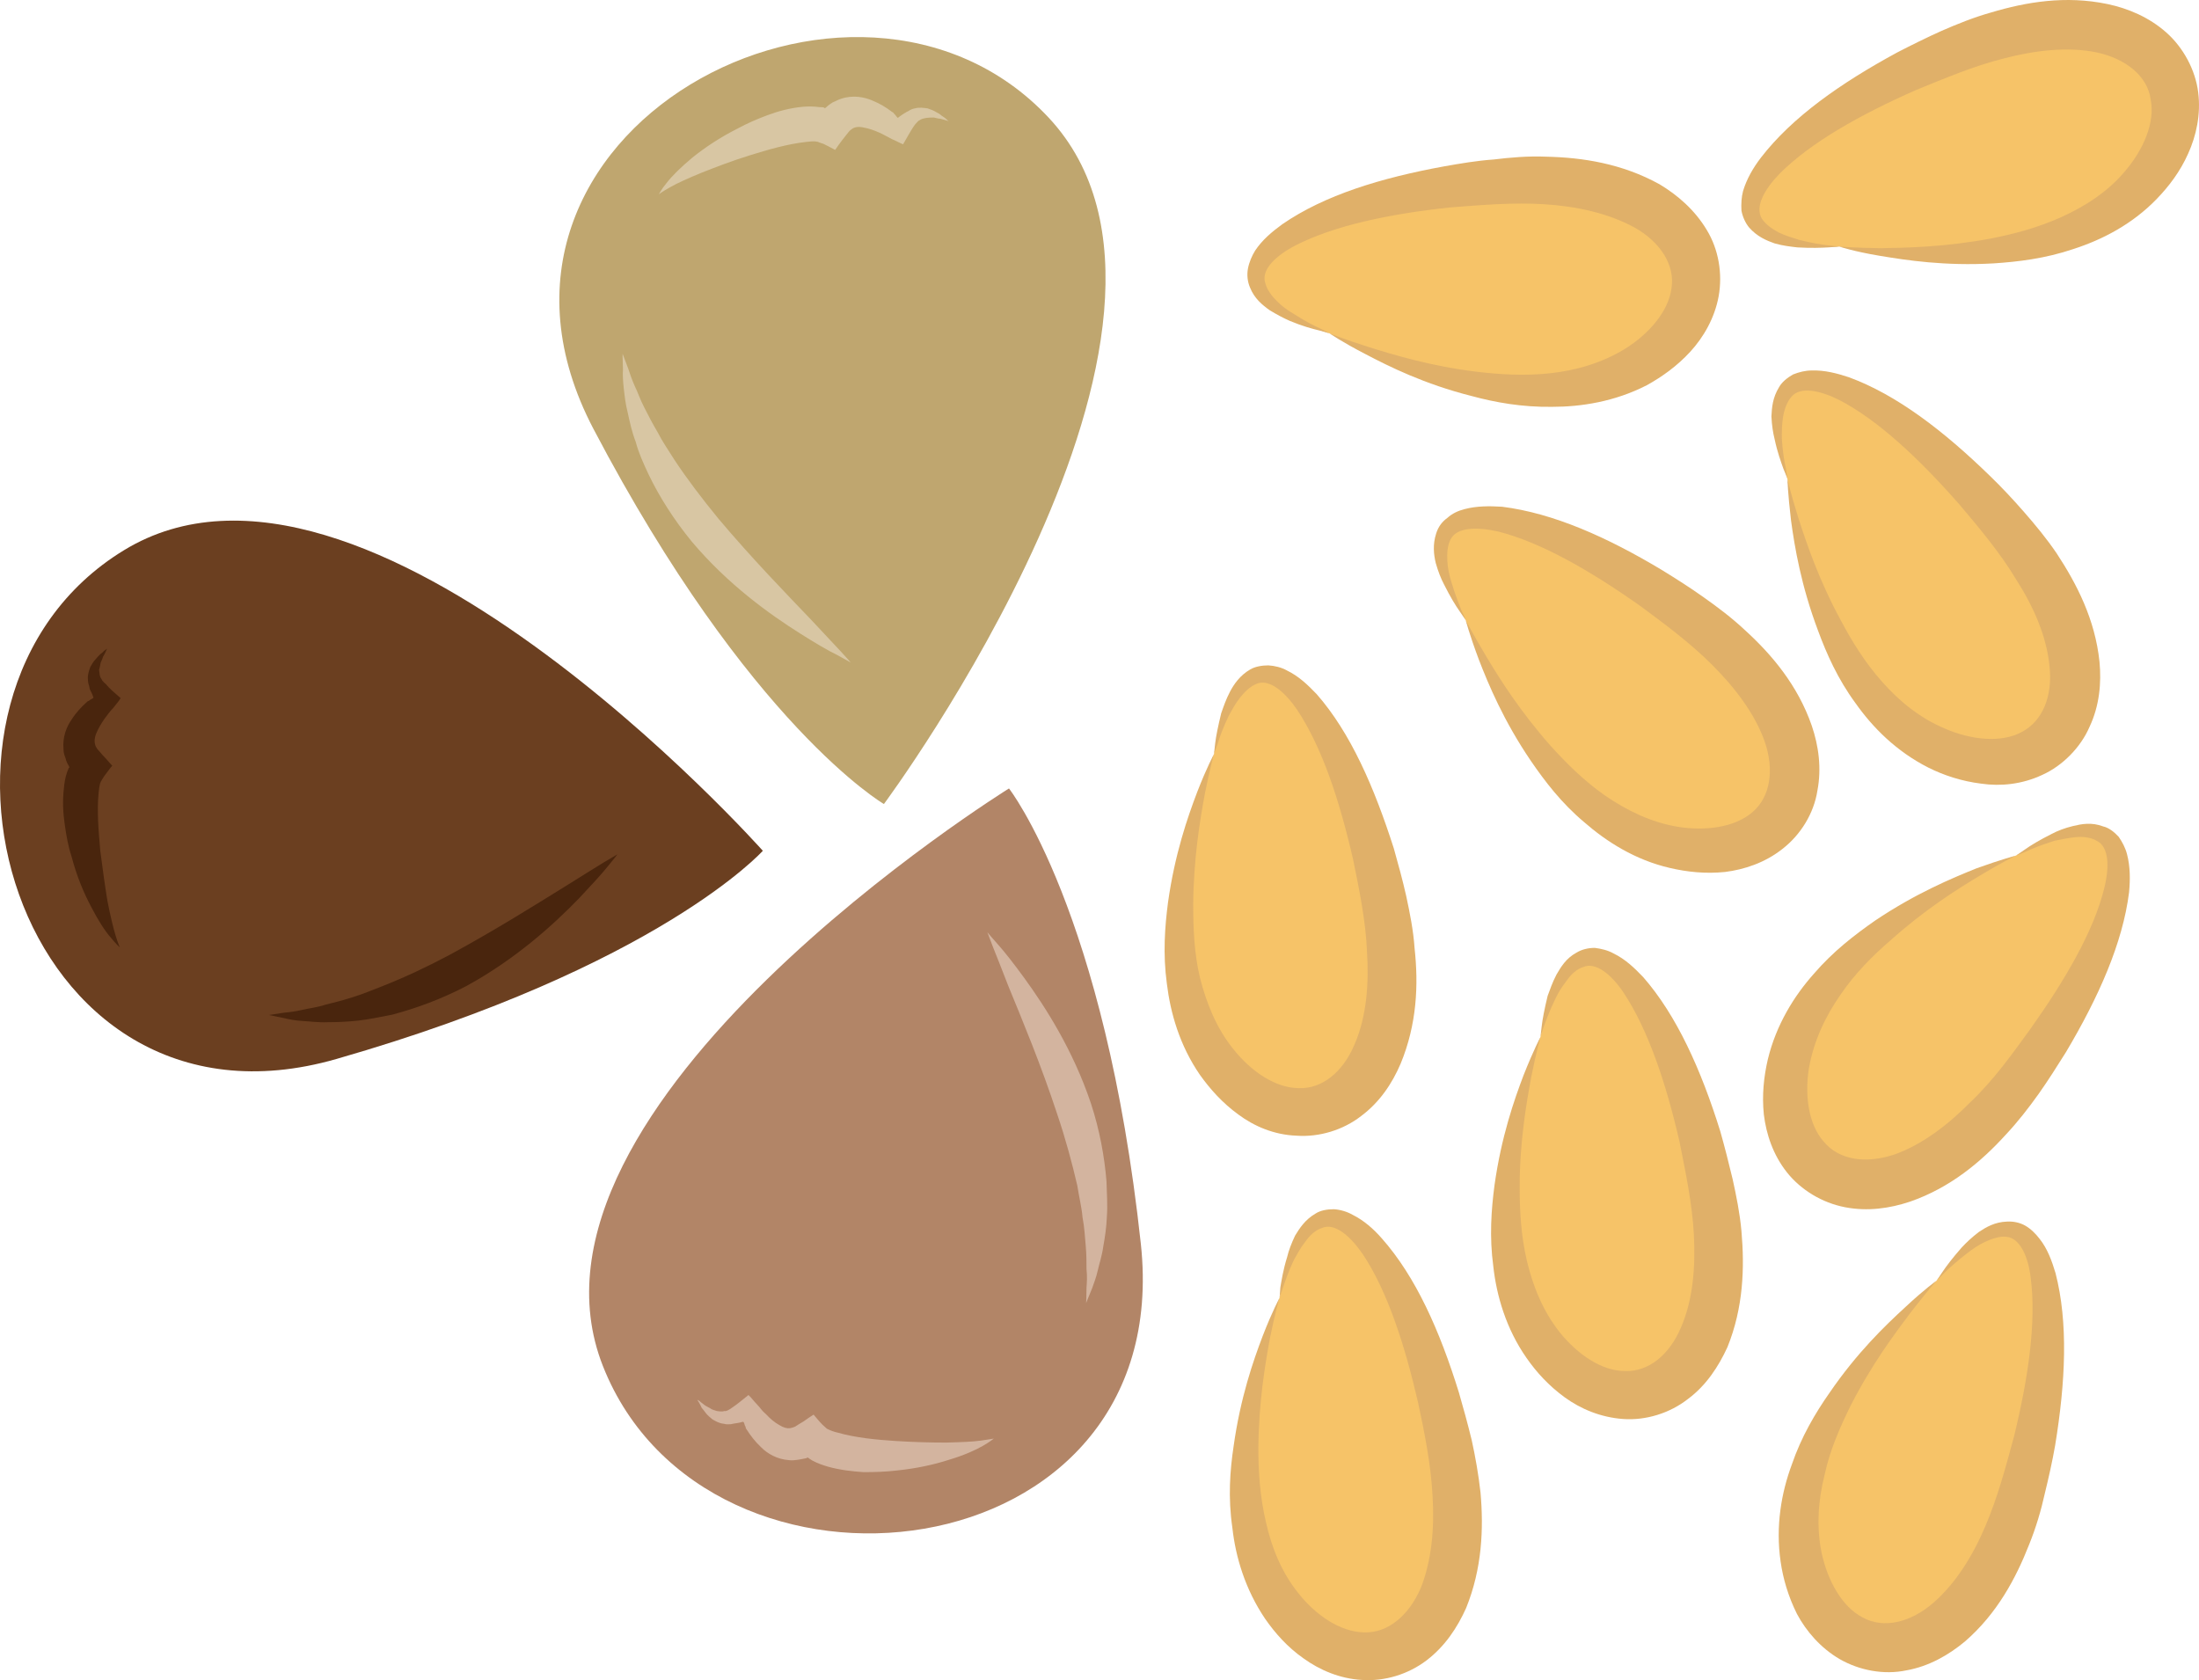 <?xml version="1.0" encoding="UTF-8" standalone="no"?>
<svg
   xmlns:dc="http://purl.org/dc/elements/1.1/"
   xmlns:cc="http://creativecommons.org/ns#"
   xmlns:rdf="http://www.w3.org/1999/02/22-rdf-syntax-ns#"
   xmlns:svg="http://www.w3.org/2000/svg"
   xmlns="http://www.w3.org/2000/svg"
   id="svg65"
   viewBox="0 0 5502.996 4204.672"
   style="clip-rule:evenodd;fill-rule:evenodd;image-rendering:optimizeQuality;shape-rendering:geometricPrecision;text-rendering:geometricPrecision"
   version="1.1"
   height="42.047mm"
   width="55.03mm"
   xml:space="preserve">
 <defs
   id="defs4">
  <style
   id="style2"
   type="text/css">
   <![CDATA[
    .fil3 {fill:#49250D;fill-rule:nonzero}
    .fil2 {fill:#6B3F20;fill-rule:nonzero}
    .fil4 {fill:#B28567;fill-rule:nonzero}
    .fil6 {fill:#BFA66F;fill-rule:nonzero}
    .fil5 {fill:#D3B49F;fill-rule:nonzero}
    .fil7 {fill:#D8C6A3;fill-rule:nonzero}
    .fil1 {fill:#E0B069;fill-rule:nonzero}
    .fil0 {fill:#F6C368;fill-rule:nonzero}
   ]]>
  </style>
 </defs>
 <g
   transform="translate(-7785.013,-12379.877)"
   id="Vrstva_x0020_1">
  <g
   id="_231683728">
   <path
   style="fill:#f6c368;fill-rule:nonzero"
   id="path7"
   d="m 10823,14267 c 0,0 -195,490 0,762 195,273 526,123 429,-381 -98,-503 -343,-802 -429,-381 z"
   class="fil0" />
   <path
   style="fill:#e0b069;fill-rule:nonzero"
   id="path9"
   d="m 10823,14267 c 0,0 1,-9 3,-27 2,-17 7,-42 15,-75 6,-17 12,-35 22,-54 10,-19 25,-41 51,-56 12,-7 29,-10 45,-10 16,1 33,5 47,13 29,14 52,36 74,59 85,97 144,233 193,386 11,39 22,79 31,119 9,42 18,86 21,131 10,91 6,190 -35,289 -21,49 -52,96 -99,131 -45,35 -105,53 -161,49 -57,-2 -107,-24 -146,-53 -40,-29 -71,-64 -96,-99 -51,-74 -74,-155 -83,-229 -10,-74 -5,-142 3,-203 17,-121 49,-213 73,-276 24,-62 42,-95 42,-95 0,0 -10,35 -23,100 -12,66 -28,160 -29,276 0,58 2,121 17,184 16,63 41,126 84,179 43,54 104,97 164,97 57,2 110,-40 139,-110 30,-69 36,-152 31,-230 -3,-79 -20,-159 -35,-233 -34,-148 -78,-281 -140,-374 -30,-44 -69,-78 -101,-65 -16,6 -31,21 -42,35 -12,15 -20,31 -28,45 -14,29 -23,54 -28,71 -6,16 -9,25 -9,25 z"
   class="fil1" />
   <path
   style="fill:#f6c368;fill-rule:nonzero"
   id="path11"
   d="m 10987,15628 c 0,0 -196,491 0,763 194,272 525,122 428,-382 -97,-503 -342,-802 -428,-381 z"
   class="fil0" />
   <path
   style="fill:#e0b069;fill-rule:nonzero"
   id="path13"
   d="m 10987,15628 c 0,0 1,-8 2,-26 3,-17 7,-44 17,-76 4,-17 11,-35 20,-54 11,-18 25,-40 51,-55 12,-8 29,-11 46,-11 16,1 33,6 47,14 28,14 52,35 73,59 85,96 145,231 193,386 11,38 22,78 32,119 9,41 17,86 22,131 8,91 4,190 -36,289 -22,49 -53,96 -99,131 -46,35 -105,53 -162,49 -55,-3 -106,-25 -146,-54 -40,-28 -71,-63 -96,-99 -50,-74 -74,-155 -82,-228 -11,-75 -6,-143 3,-203 17,-122 49,-214 73,-277 24,-62 42,-95 42,-95 0,0 -11,36 -24,101 -12,65 -28,160 -29,276 0,57 4,120 19,184 14,63 39,126 82,179 43,54 104,96 164,97 58,2 111,-41 141,-110 28,-69 35,-152 30,-231 -4,-79 -20,-158 -36,-233 -34,-148 -78,-282 -139,-373 -31,-45 -70,-79 -102,-65 -16,5 -31,19 -42,35 -12,15 -20,31 -28,45 -14,29 -22,54 -28,71 -6,16 -8,24 -8,24 z"
   class="fil1" />
   <path
   style="fill:#f6c368;fill-rule:nonzero"
   id="path15"
   d="m 11640,14975 c 0,0 -195,490 0,763 195,271 526,122 428,-382 -97,-504 -342,-802 -428,-381 z"
   class="fil0" />
   <path
   style="fill:#e0b069;fill-rule:nonzero"
   id="path17"
   d="m 11640,14975 c 0,0 1,-9 3,-26 2,-18 7,-44 15,-77 6,-16 12,-34 22,-53 11,-19 24,-41 50,-55 13,-8 29,-12 46,-12 16,2 33,6 47,14 29,14 52,36 74,59 84,96 145,232 193,386 11,39 21,78 31,120 9,41 18,85 22,130 8,91 5,191 -35,290 -22,48 -53,96 -99,130 -46,36 -106,54 -162,50 -56,-4 -106,-25 -146,-54 -40,-29 -71,-63 -96,-99 -51,-73 -75,-156 -83,-229 -10,-74 -5,-142 3,-203 17,-121 49,-213 73,-276 25,-63 42,-95 42,-95 0,0 -10,35 -23,100 -12,65 -29,161 -29,276 0,57 3,120 18,184 15,63 40,126 83,180 43,53 103,96 163,96 58,2 111,-40 140,-110 30,-69 36,-151 32,-230 -4,-79 -21,-158 -36,-234 -34,-148 -79,-281 -140,-373 -30,-45 -70,-78 -101,-64 -17,5 -31,19 -42,35 -12,15 -21,30 -28,45 -14,29 -23,53 -29,70 -6,17 -8,25 -8,25 z"
   class="fil1" />
   <path
   style="fill:#f6c368;fill-rule:nonzero"
   id="path19"
   d="m 11453,13932 c 0,0 183,494 510,567 327,72 473,-261 63,-570 -409,-310 -790,-368 -573,3 z"
   class="fil0" />
   <path
   style="fill:#e0b069;fill-rule:nonzero"
   id="path21"
   d="m 11453,13932 c 0,0 -5,-8 -15,-22 -10,-14 -24,-37 -39,-67 -8,-15 -15,-33 -21,-54 -5,-21 -8,-46 1,-74 5,-16 14,-29 28,-39 12,-11 27,-18 43,-22 30,-8 62,-8 94,-6 128,16 263,76 401,159 34,21 69,43 104,68 34,24 70,51 103,82 67,61 132,138 167,239 17,50 25,106 14,163 -9,57 -42,110 -87,145 -44,35 -96,52 -144,58 -49,5 -95,0 -138,-10 -87,-20 -159,-66 -215,-115 -57,-48 -98,-102 -133,-153 -68,-100 -106,-191 -130,-253 -24,-64 -33,-99 -33,-99 0,0 17,33 51,90 34,57 85,138 162,225 38,42 83,87 136,124 54,37 115,67 182,78 68,11 142,2 187,-37 44,-38 55,-105 30,-177 -25,-70 -75,-135 -131,-191 -56,-56 -121,-104 -182,-149 -125,-88 -247,-158 -354,-185 -53,-12 -104,-11 -119,20 -8,15 -9,35 -8,54 1,19 5,36 10,52 9,31 19,55 25,71 8,16 11,25 11,25 z"
   class="fil1" />
   <path
   style="fill:#f6c368;fill-rule:nonzero"
   id="path23"
   d="m 12830,14521 c 0,0 -495,182 -568,509 -72,327 261,474 570,65 311,-410 369,-791 -2,-574 z"
   class="fil0" />
   <path
   style="fill:#e0b069;fill-rule:nonzero"
   id="path25"
   d="m 12830,14521 c 0,0 8,-5 22,-15 14,-10 37,-24 67,-39 15,-8 33,-15 54,-20 21,-5 46,-10 75,1 14,3 28,14 39,26 9,13 17,28 21,44 8,31 8,63 5,95 -16,127 -76,262 -158,400 -22,35 -44,70 -68,104 -25,35 -52,70 -83,103 -61,67 -138,132 -239,167 -51,17 -106,25 -163,14 -57,-11 -110,-43 -145,-87 -35,-44 -52,-96 -58,-145 -5,-49 0,-95 10,-138 21,-87 66,-159 115,-214 49,-57 103,-98 153,-133 101,-68 192,-106 254,-131 64,-23 99,-32 99,-32 0,0 -34,16 -90,50 -57,34 -138,85 -225,163 -43,37 -88,82 -124,135 -38,54 -67,116 -79,183 -11,68 -2,141 37,185 38,46 105,56 177,32 70,-25 135,-75 191,-132 57,-54 104,-120 149,-182 88,-124 159,-246 185,-353 13,-52 12,-103 -19,-118 -15,-9 -36,-11 -54,-9 -19,2 -36,6 -52,9 -31,10 -55,19 -71,27 -16,7 -25,10 -25,10 z"
   class="fil1" />
   <path
   style="fill:#f6c368;fill-rule:nonzero"
   id="path27"
   d="m 12631,15585 c 0,0 -393,351 -340,682 52,330 415,344 554,-149 137,-495 52,-871 -214,-533 z"
   class="fil0" />
   <path
   style="fill:#e0b069;fill-rule:nonzero"
   id="path29"
   d="m 12631,15585 c 0,0 6,-8 15,-22 10,-15 26,-36 48,-61 12,-13 26,-26 43,-39 18,-12 40,-25 70,-26 15,-1 32,2 46,10 14,8 26,20 36,33 20,25 31,56 40,86 32,124 25,272 -1,431 -7,40 -16,80 -26,121 -9,41 -22,85 -39,127 -33,84 -80,173 -161,243 -41,34 -90,62 -146,72 -57,12 -118,0 -167,-28 -48,-28 -84,-70 -107,-113 -22,-44 -35,-89 -41,-131 -13,-89 2,-173 28,-243 24,-70 59,-129 94,-179 69,-101 140,-169 189,-214 49,-46 79,-67 79,-67 0,0 -24,27 -65,80 -39,52 -97,129 -150,233 -25,51 -51,108 -65,173 -16,63 -21,131 -7,197 15,67 50,133 103,160 51,28 118,13 175,-36 57,-49 100,-119 131,-192 31,-72 52,-151 72,-225 36,-147 56,-287 42,-396 -6,-54 -27,-101 -61,-104 -17,-2 -37,5 -54,13 -17,8 -31,18 -44,28 -26,20 -46,38 -58,50 -12,12 -19,19 -19,19 z"
   class="fil1" />
   <path
   style="fill:#f6c368;fill-rule:nonzero"
   id="path31"
   d="m 11112,13214 c 0,0 464,250 758,90 293,-161 183,-508 -329,-471 -511,38 -836,246 -429,381 z"
   class="fil0" />
   <path
   style="fill:#e0b069;fill-rule:nonzero"
   id="path33"
   d="m 11112,13214 c 0,0 -8,-2 -25,-7 -17,-4 -43,-11 -74,-24 -16,-7 -33,-16 -51,-27 -18,-13 -38,-29 -49,-57 -6,-14 -8,-31 -5,-47 3,-16 10,-32 18,-45 18,-27 42,-47 68,-66 106,-73 247,-116 406,-145 40,-7 80,-14 123,-17 41,-5 86,-9 132,-7 90,2 189,17 283,69 45,27 88,64 118,114 30,49 40,110 30,166 -10,55 -38,103 -71,139 -33,36 -71,63 -109,84 -80,41 -164,54 -237,54 -75,1 -142,-11 -201,-27 -119,-30 -207,-74 -266,-105 -60,-31 -90,-52 -90,-52 0,0 34,14 97,34 64,20 156,48 270,62 58,7 121,11 185,4 65,-7 131,-26 189,-62 57,-36 107,-91 115,-151 9,-57 -27,-115 -93,-152 -66,-36 -146,-53 -225,-58 -78,-5 -159,2 -236,8 -151,16 -289,45 -387,95 -48,25 -86,60 -76,93 4,17 16,33 29,46 14,14 28,24 42,32 28,18 51,30 67,37 15,8 23,12 23,12 z"
   class="fil1" />
   <path
   style="fill:#f6c368;fill-rule:nonzero"
   id="path35"
   d="m 12388,12997 c 0,0 518,98 748,-146 229,-244 19,-540 -457,-347 -475,192 -721,491 -291,493 z"
   class="fil0" />
   <path
   style="fill:#e0b069;fill-rule:nonzero"
   id="path37"
   d="m 12388,12997 c 0,0 -10,1 -28,2 -17,1 -43,2 -77,0 -17,-2 -36,-4 -57,-10 -20,-7 -44,-17 -64,-40 -9,-11 -16,-26 -19,-42 -1,-17 0,-34 4,-49 9,-30 25,-58 45,-84 78,-101 199,-186 341,-263 35,-18 73,-37 111,-54 39,-17 81,-34 124,-46 87,-26 186,-43 291,-21 52,11 104,33 147,71 43,38 73,94 80,150 7,55 -5,109 -25,153 -20,45 -48,82 -79,114 -62,64 -137,102 -208,125 -71,24 -139,32 -200,36 -122,7 -219,-8 -285,-19 -66,-11 -101,-23 -101,-23 0,0 37,3 103,4 66,-1 162,-3 275,-24 57,-11 118,-27 178,-54 59,-27 116,-63 160,-116 44,-52 75,-120 63,-179 -8,-57 -61,-101 -135,-117 -73,-15 -155,-5 -232,15 -76,19 -151,51 -222,80 -138,61 -261,130 -339,208 -38,39 -63,83 -45,113 10,15 26,26 43,35 17,8 34,13 50,18 31,8 56,12 74,14 17,2 27,3 27,3 z"
   class="fil1" />
   <path
   style="fill:#f6c368;fill-rule:nonzero"
   id="path39"
   d="m 12258,13578 c 0,0 63,523 364,670 301,146 521,-144 194,-539 -325,-396 -683,-542 -558,-131 z"
   class="fil0" />
   <path
   style="fill:#e0b069;fill-rule:nonzero"
   id="path41"
   d="m 12258,13578 c 0,0 -3,-9 -10,-25 -6,-17 -15,-41 -22,-74 -4,-16 -7,-35 -8,-57 1,-22 3,-47 19,-73 7,-13 21,-24 35,-32 15,-6 31,-10 47,-10 32,-1 63,7 93,17 120,44 238,135 353,247 29,28 58,59 85,90 28,32 57,67 82,104 50,76 96,165 107,271 5,53 0,110 -25,163 -22,51 -67,97 -118,120 -51,24 -105,29 -153,22 -49,-6 -94,-21 -132,-40 -81,-41 -140,-101 -183,-162 -44,-60 -72,-123 -93,-180 -43,-114 -59,-211 -68,-277 -8,-67 -9,-104 -9,-104 0,0 8,37 28,100 20,62 51,154 106,255 27,51 60,105 103,153 43,49 96,92 159,118 63,27 138,36 190,8 52,-27 78,-89 70,-164 -7,-75 -40,-150 -83,-217 -40,-67 -93,-130 -142,-188 -100,-114 -203,-211 -301,-262 -48,-24 -98,-35 -120,-8 -11,12 -18,32 -21,51 -3,18 -3,36 -3,53 2,32 6,57 10,74 3,18 4,27 4,27 z"
   class="fil1" />
  </g>
 </g>
 <g
   transform="translate(-7785.013,-12379.877)"
   id="Vrstva_x0020_1_0">
  <path
   style="fill:#6b3f20;fill-rule:nonzero"
   id="path46"
   d="m 9694,14509 c 0,0 -997,-1120 -1599,-752 -602,367 -275,1505 532,1273 808,-232 1067,-521 1067,-521 z"
   class="fil2" />
  <path
   style="fill:#49250d;fill-rule:nonzero"
   id="path48"
   d="m 8085,14751 c 0,0 -9,-8 -23,-25 -14,-16 -31,-42 -49,-77 -18,-34 -36,-76 -49,-126 -8,-24 -13,-51 -17,-80 -4,-28 -6,-57 -2,-91 1,-12 3,-26 8,-40 1,-3 3,-7 4,-10 0,-1 0,-1 1,-1 v 0 c 0,0 0,0 1,-1 0,0 -2,-3 -2,-4 -3,-4 -7,-13 -8,-19 -3,-7 -5,-14 -5,-22 -3,-31 8,-57 20,-74 12,-19 25,-32 37,-43 4,-4 5,-4 6,-4 l 4,-3 c 2,-1 6,-3 8,-5 -1,-4 -3,-8 -5,-13 -1,-2 -3,-5 -4,-8 -1,-2 -1,-5 -2,-9 -2,-5 -3,-11 -3,-17 -1,-11 3,-21 6,-30 4,-7 8,-14 13,-19 4,-5 8,-9 12,-13 4,-3 7,-5 9,-8 6,-4 8,-6 8,-6 l -4,9 c -2,3 -3,7 -6,11 -1,4 -3,9 -6,15 -1,5 -2,12 -4,18 1,6 1,13 3,18 1,3 4,6 5,9 3,3 3,4 9,9 9,11 22,22 37,35 -4,7 -12,16 -19,25 -4,4 -8,9 -12,14 -3,5 -8,10 -9,12 -9,13 -16,25 -21,37 -5,12 -5,22 -3,28 1,4 2,6 6,12 6,6 11,13 17,19 7,7 13,15 20,22 -7,8 -13,17 -20,26 -3,4 -5,8 -8,13 -1,1 -1,3 -2,4 -2,6 -3,15 -4,23 -5,48 0,101 4,147 6,47 12,90 18,126 7,36 14,65 20,85 6,20 11,31 11,31 z"
   class="fil3" />
  <path
   style="fill:#49250d;fill-rule:nonzero"
   id="path50"
   d="m 8458,14920 c 0,0 14,-2 39,-6 12,-1 28,-3 45,-7 17,-4 37,-6 58,-13 21,-5 44,-11 69,-19 23,-7 49,-18 75,-28 53,-21 109,-47 167,-78 116,-63 219,-128 295,-175 38,-24 69,-43 90,-56 22,-13 34,-20 34,-20 0,0 -8,11 -24,30 -16,20 -41,47 -72,80 -63,65 -157,151 -281,219 -63,33 -126,56 -186,72 -31,6 -59,12 -86,15 -27,3 -53,4 -76,4 -23,1 -43,-2 -62,-3 -18,-1 -34,-4 -46,-7 -25,-5 -39,-8 -39,-8 z"
   class="fil3" />
  <path
   style="fill:#b28567;fill-rule:nonzero"
   id="path52"
   d="m 10310,14353 c 0,0 -1275,791 -1016,1446 260,657 1436,529 1346,-306 -90,-834 -330,-1140 -330,-1140 z"
   class="fil4" />
  <path
   style="fill:#d3b49f;fill-rule:nonzero"
   id="path54"
   d="m 10272,15980 c 0,0 -8,7 -27,18 -19,11 -48,24 -85,35 -37,12 -82,22 -132,27 -26,3 -53,4 -82,4 -28,-2 -58,-5 -90,-14 -13,-4 -25,-8 -38,-15 -3,-2 -7,-4 -9,-6 -1,0 -2,-1 -2,-1 v -1 c 0,0 0,0 0,0 0,0 -3,1 -4,2 -5,1 -14,3 -21,4 -7,1 -15,2 -22,1 -31,-2 -55,-17 -70,-32 -16,-15 -27,-30 -36,-44 -3,-4 -3,-5 -3,-7 l -2,-4 c -1,-3 -2,-8 -4,-9 -3,0 -7,2 -14,3 -1,0 -5,1 -7,1 -4,1 -7,1 -10,2 -6,0 -11,1 -17,-1 -12,-1 -20,-6 -29,-11 -6,-5 -12,-10 -16,-15 -4,-6 -8,-10 -11,-14 -2,-4 -4,-9 -6,-12 -3,-5 -5,-8 -5,-8 0,0 4,1 9,6 3,2 5,4 9,7 4,3 9,5 14,8 5,4 11,5 17,7 7,1 13,2 19,0 3,1 6,-1 9,-2 4,-2 5,-3 11,-7 12,-8 25,-19 40,-31 7,6 13,15 21,23 4,4 8,9 12,14 4,5 9,9 11,11 10,11 22,21 33,27 11,7 20,9 27,8 4,-1 6,-1 13,-4 6,-4 14,-9 21,-13 8,-6 16,-11 25,-17 7,8 14,17 22,25 4,4 7,6 11,10 2,1 3,2 4,2 6,3 14,6 23,8 45,13 98,18 145,21 47,3 90,4 127,4 37,-1 66,-2 87,-5 21,-3 32,-5 32,-5 z"
   class="fil5" />
  <path
   style="fill:#d3b49f;fill-rule:nonzero"
   id="path56"
   d="m 10503,15641 c 0,0 1,-14 1,-39 1,-13 2,-28 0,-46 0,-18 0,-37 -2,-59 -2,-21 -3,-45 -8,-71 -2,-25 -9,-52 -13,-79 -13,-56 -29,-116 -50,-178 -41,-125 -88,-237 -122,-320 -16,-42 -30,-76 -39,-99 -9,-24 -14,-37 -14,-37 0,0 9,11 26,30 17,19 39,47 66,84 53,73 122,180 167,314 22,67 34,134 39,195 1,32 3,61 1,88 -1,27 -5,53 -9,75 -3,23 -10,43 -14,61 -4,18 -10,32 -14,44 -10,24 -15,37 -15,37 z"
   class="fil5" />
  <path
   style="fill:#bfa66f;fill-rule:nonzero"
   id="path58"
   d="m 9997,14392 c 0,0 894,-1203 412,-1718 -482,-515 -1529,35 -1139,779 390,743 727,939 727,939 z"
   class="fil6" />
  <path
   style="fill:#d8c6a3;fill-rule:nonzero"
   id="path60"
   d="m 9434,12866 c 0,0 5,-11 19,-28 13,-17 35,-39 65,-64 30,-24 68,-50 114,-73 22,-12 47,-23 74,-33 27,-10 56,-18 89,-21 13,-1 26,-1 41,1 4,0 8,0 11,1 0,0 1,1 1,1 h 1 c 0,0 0,0 0,1 1,-1 3,-2 4,-3 4,-4 11,-9 16,-12 8,-3 14,-7 21,-9 30,-10 58,-4 77,4 20,8 36,18 49,28 5,3 5,3 6,5 l 3,3 c 2,2 4,6 7,8 3,-3 7,-5 12,-9 1,0 4,-3 7,-4 2,-2 5,-3 7,-4 6,-4 11,-6 17,-7 11,-3 22,-1 31,0 8,3 15,5 21,9 6,3 11,6 14,9 4,3 8,5 10,7 5,5 8,7 8,7 0,0 -3,-1 -10,-3 -3,-1 -7,-2 -11,-3 -5,0 -10,-2 -16,-3 -6,0 -12,0 -19,1 -5,1 -12,2 -17,6 -3,1 -5,4 -7,6 -3,3 -4,4 -8,10 -8,12 -16,27 -26,44 -8,-3 -18,-9 -28,-13 -6,-3 -11,-6 -17,-9 -5,-3 -12,-6 -14,-7 -13,-6 -28,-11 -40,-13 -13,-3 -22,-1 -28,3 -3,2 -6,4 -10,9 -5,6 -10,13 -15,19 -6,8 -12,16 -18,25 -9,-5 -19,-10 -29,-15 -5,-2 -10,-3 -14,-5 -2,-1 -3,0 -5,-1 -7,-1 -15,0 -24,1 -47,5 -98,20 -143,34 -45,14 -86,30 -119,43 -34,14 -61,26 -80,37 -18,10 -27,17 -27,17 z"
   class="fil7" />
  <path
   style="fill:#d8c6a3;fill-rule:nonzero"
   id="path62"
   d="m 9343,13265 c 0,0 5,13 14,37 4,12 9,27 16,43 8,16 14,35 24,54 10,20 21,41 34,63 11,22 27,45 42,69 31,47 69,97 110,147 85,101 170,188 232,253 31,33 55,59 73,78 17,18 26,29 26,29 0,0 -12,-7 -34,-19 -23,-11 -55,-30 -93,-54 -76,-48 -180,-122 -271,-230 -45,-55 -81,-112 -108,-168 -13,-28 -25,-54 -32,-81 -10,-26 -15,-50 -20,-73 -6,-23 -8,-44 -10,-61 -2,-18 -3,-35 -2,-47 -1,-26 -1,-40 -1,-40 z"
   class="fil7" />
 </g>
</svg>